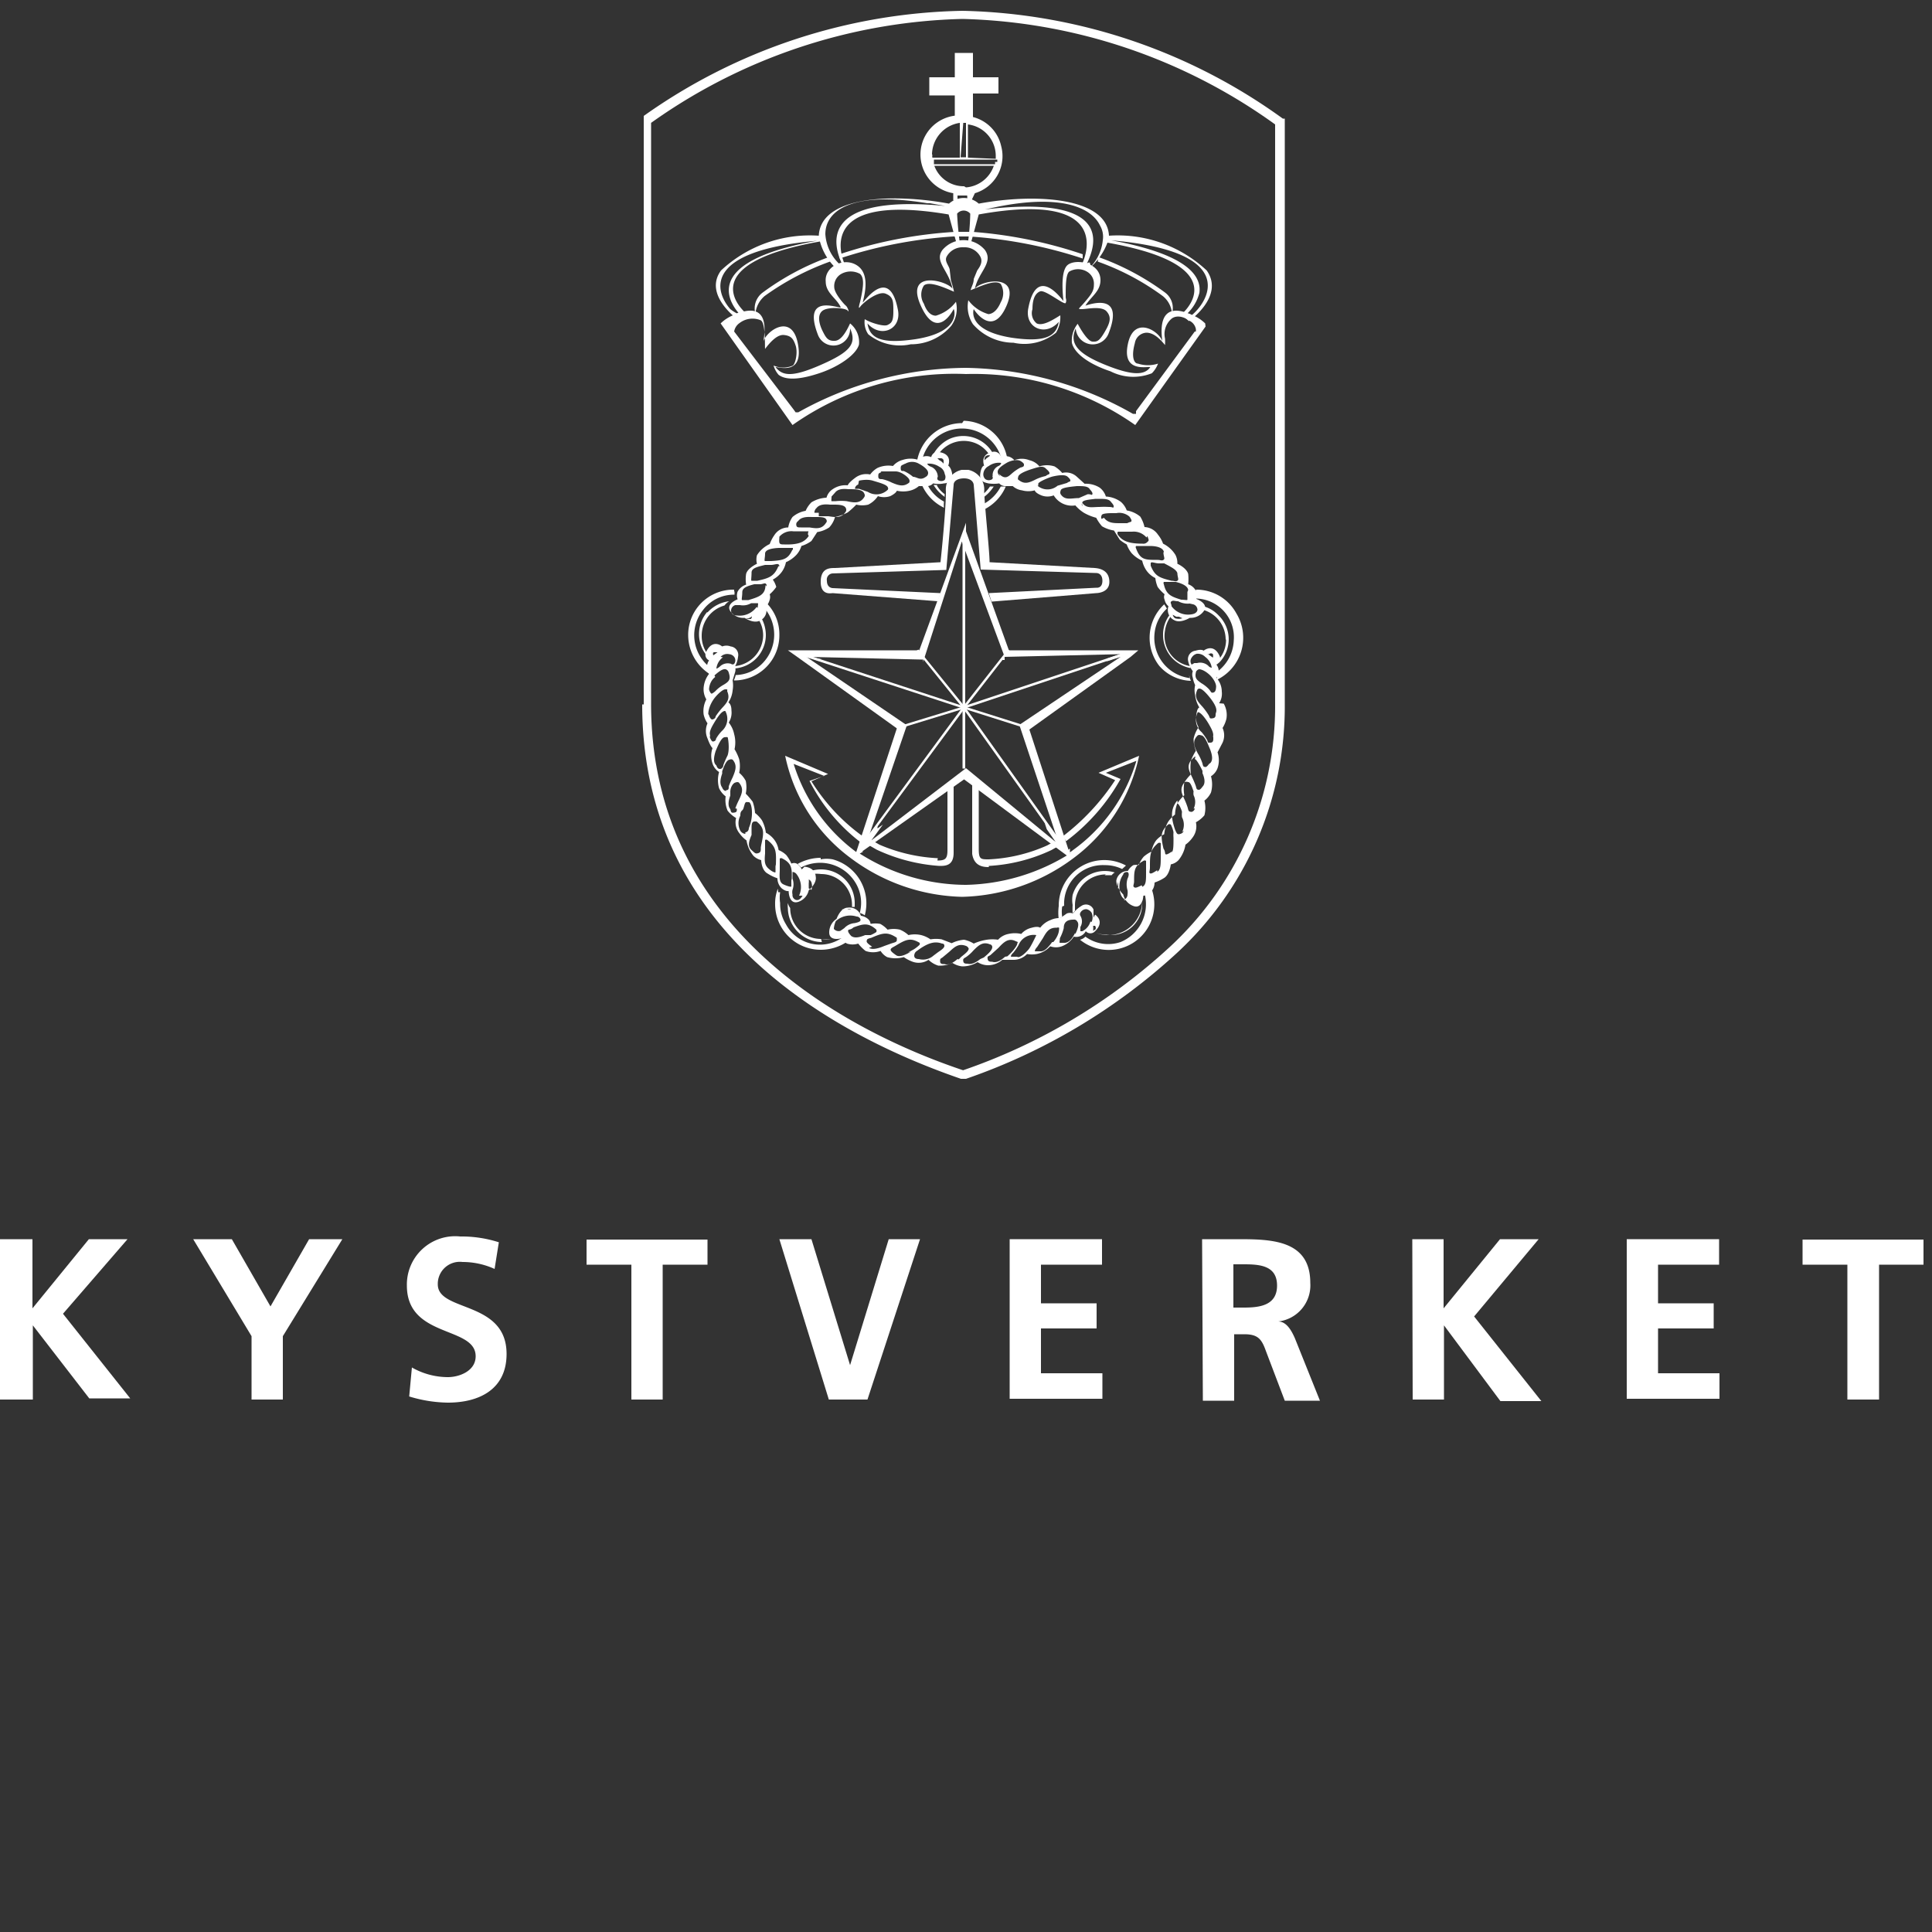 <svg id="ed7ca609-d141-4a2f-ae6b-c974652ebc55" data-name="afbec412-c043-466c-9ddb-236c93bbfc85" xmlns="http://www.w3.org/2000/svg" viewBox="0 0 50 50"><rect x="0" y="0" width="50" height="50" fill="#333333" stroke="none"/><g id="a302b5e1-9773-429c-9daf-842e6525014c" data-name="a0405fc9-15b0-477c-bdef-992b26e4887d"><path d="M16.62,18.23c0,6,5.17,8.63,8.25,9.69H25a15.52,15.52,0,0,0,5.44-3.24,8.68,8.68,0,0,0,2.81-6.45V3.07l-.05,0A14.65,14.65,0,0,0,24.91.28,14.7,14.7,0,0,0,16.66,3l0,0V18.23Zm.16-15A14.48,14.48,0,0,1,24.91.49,14.45,14.45,0,0,1,33,3.22L33,3.13v15.1a8.48,8.48,0,0,1-2.74,6.29,15.15,15.15,0,0,1-5.37,3.19h.07c-3-1-8.1-3.64-8.11-9.48V3.13Z" style="fill:#fff"/><path d="M21.46,6.65a6.73,6.73,0,0,0-1.72.92.51.51,0,0,0-.19.55h0a.68.68,0,0,1,.24-.46,6.86,6.86,0,0,1,1.69-.89Z" style="fill:#fff"/><path d="M25.16,6h-.43a11.58,11.58,0,0,0-3,.58l0,.11a11.77,11.77,0,0,1,2.94-.57h.41a11.77,11.77,0,0,1,2.94.57l0-.11A11.58,11.58,0,0,0,25.16,6Z" style="fill:#fff"/><path d="M28.42,6.65a6.67,6.67,0,0,1,1.73.92.5.5,0,0,1,.18.55h0a.63.63,0,0,0-.24-.46,6.49,6.49,0,0,0-1.68-.89Z" style="fill:#fff"/><path d="M31.23,7A3.37,3.37,0,0,0,28.7,6.1c-.05-1-1.92-1.1-3.37-.83h0a.58.58,0,0,0-.77,0h0c-1.45-.27-3.32-.2-3.37.83A3.37,3.37,0,0,0,18.66,7c-.47.64.45,1.28.45,1.28l.2-.17s-1.53-1.25,1.91-1.86A1.49,1.49,0,0,0,21.7,7l.18-.12s-1-1.95,2.67-1.33l.22.8s0,0,.08,0a8.14,8.14,0,0,1-.08-.82.22.22,0,0,1,.34,0,6.28,6.28,0,0,1-.07.82c.08,0,.07,0,.07,0l.22-.8C29,4.89,28,6.84,28,6.84l.17.12a1.59,1.59,0,0,0,.49-.68c3.44.61,1.91,1.86,1.91,1.86l.2.17S31.7,7.67,31.23,7ZM19.17,8.11h0l0,0h0a.09.09,0,0,0-.1,0A1,1,0,0,1,18.9,8c-.41-.47-.71-1.51,2.25-1.77-3.16.56-2.19,1.7-2,1.91Zm2.62-1.29h0s-.08,0-.08,0h0a1.17,1.17,0,0,1-.35-.76c0-.62.7-1.12,2.64-.8h.07l.39.07C21,5,21.64,6.49,21.79,6.83Zm6.42,0a0,0,0,0,0,0,0l0,0c0-.06-.09,0-.08,0v0c.16-.35.85-1.81-2.64-1.4l.33-.07h0c1.6-.32,2.42,0,2.65.49a.57.57,0,0,1,.07.38,1.16,1.16,0,0,1-.31.68Zm2.6,1.31h0l-.05,0h-.05l0,0s0,0,0,0a1.13,1.13,0,0,0,.33-.55c.06-.44-.31-1-2.28-1.36,3.48.3,2.45,1.7,2,2Z" style="fill:#fff"/><path d="M31.19,8.37a1,1,0,0,0-.32-.21c-1-.47-.79.59-.79.67-.08-.26-.73-.68-.89.07s.49.58.58.6c-.15.22-.48.22-1.17-.06s-.94-.54-.76-.94a.44.44,0,0,0,.85.13c.42-1.07-.47-.76-.6-.72.15-.24.39-.37.39-.66,0-.45-.62-.56-.84-.4s-.12.87-.12.94c-.08-.1-.7-.93-.91.2-.09.5.45.73.79.34-.06.4-.4.53-1.22.41C25,8.55,25.2,8,25.2,8s.48.77.85-.09-.67-.65-.82-.44c.09-.43.49-.67.26-1a.72.72,0,0,0-1.1,0c-.22.3.17.53.26,1-.15-.21-1.24-.5-.82.44s.84.11.85.09.24.59-1,.78c-.83.12-1.17,0-1.23-.41.34.39.88.16.79-.34-.21-1.13-.82-.3-.91-.2,0-.07.22-.68-.12-.94s-.88,0-.84.4c0,.3.3.44.39.67-.12,0-1-.35-.59.71A.43.43,0,0,0,22,8.5c.18.4,0,.61-.75.94s-1,.29-1.18.06c.1,0,.73.21.58-.6s-.81-.34-.89-.07c0-.09.25-1.14-.79-.67a1,1,0,0,0-.32.21l0,0,0,0L20.51,11A7.27,7.27,0,0,1,25,9.68h0A7.26,7.26,0,0,1,29.38,11L31.2,8.45l0,0Zm-.27.21L29.4,10.64l0,.07-.08,0A9,9,0,0,0,25,9.52h0a9,9,0,0,0-4.34,1.15l-.07,0-.05-.07L19,8.58l0,0v0a.33.33,0,0,1,.14-.22.55.55,0,0,1,.55-.07c.13.08.1.68.11.74.12-.16.31-.38.49-.36s.24.09.3.27,0,.46-.07.52a.62.62,0,0,1-.5,0,.63.63,0,0,0,.13.24c.21.16.61.11,1.08-.05s.92-.46,1-.73A.62.62,0,0,0,22,8.37c-.07.15-.21.44-.39.45s-.23-.07-.32-.25-.15-.42,0-.53.6-.07.65,0,0-.09-.05-.13-.3-.32-.3-.48a.36.36,0,0,1,.18-.34.5.5,0,0,1,.49,0c.1.1.1.28,0,.72,0,0-.07.23,0,.13s.46-.42.66-.34.2.2.2.46-.05.3-.15.35-.45-.06-.59-.15a.55.55,0,0,0,.09.39,1.3,1.3,0,0,0,1.1.26,1.37,1.37,0,0,0,1.05-.48.76.76,0,0,0,.12-.62,1,1,0,0,1-.52.36c-.13,0-.24-.11-.31-.31a.44.44,0,0,1,0-.47c.14-.13.57.07.78.16a2.65,2.65,0,0,0-.08-.29L24.58,7c0-.11-.15-.23-.08-.36a.47.47,0,0,1,.44-.24h0a.46.46,0,0,1,.43.24c.07.13,0,.25-.08.36l-.09.22c0,.12-.06.2-.08.29.21-.08.63-.29.78-.16a.47.47,0,0,1,0,.47c-.08.19-.19.3-.32.31a1,1,0,0,1-.52-.36.83.83,0,0,0,.12.62,1.4,1.4,0,0,0,1.05.48,1.3,1.3,0,0,0,1.1-.26.77.77,0,0,0,.11-.45c-.15.09-.44.29-.61.21A.34.34,0,0,1,26.72,8c0-.26.07-.41.2-.46s.63.37.66.3,0-.11,0-.15c0-.28,0-.58.09-.66a.45.45,0,0,1,.46,0,.36.36,0,0,1,.18.34c0,.16-.07.25-.23.44S27.87,8,28,8s.51-.09.64.06.09.29-.05.53-.2.26-.32.25-.3-.31-.38-.46a.7.7,0,0,0-.15.49c.06.27.43.55,1,.74a1.3,1.3,0,0,0,1.07.05.7.7,0,0,0,.16-.25.84.84,0,0,1-.52,0c-.1,0-.18-.17-.08-.53a.32.32,0,0,1,.3-.27c.19,0,.36.17.48.32a1.11,1.11,0,0,0,0-.17.52.52,0,0,1,.18-.52c.07-.05.23-.1.47.07a.3.3,0,0,1,.15.21v.06Z" style="fill:#fff"/><path d="M25,3A1,1,0,0,0,24.67,5l0,.19a.23.23,0,0,1,.11,0s0-.09,0-.13h.25a.62.62,0,0,1,0,.13l.11,0L25.23,5a1,1,0,0,0,.68-1.22A1,1,0,0,0,25,3Zm-.07.17H25v.9h-.14ZM24.12,4a.84.84,0,0,1,.72-.82v.9h-.71a.22.22,0,0,1,0-.08Zm.83.82a.81.81,0,0,1-.77-.53h1.54A.83.83,0,0,1,25,4.85Zm.8-.63a.14.14,0,0,1,0,.06H24.17l0-.06s0,0,0-.06h1.64l0,.06Zm-.7-.11V3.22a.82.82,0,0,1,.72.81v.08Z" style="fill:#fff"/><path d="M25.18,2V1.37h-.47V2h-.66v.47h.66v.71h.47V2.42h.66V2Z" style="fill:#fff"/><path d="M21.55,15.35l2.72.21.12-.36h0l-.05.15-2.79-.13s-.15,0-.15-.19a.16.16,0,0,1,.15-.19l2.94-.09.19-2.2c0-.1.1-.17.27-.17h0c.15,0,.24.07.25.17l.18,2.19,3,.09s.15,0,.15.2-.15.18-.15.18l-2.79.14.07.22,2.71-.22s.34,0,.34-.29-.23-.35-.38-.36l-2.72-.15c0-.28-.12-1.37-.14-1.83a.52.52,0,0,0-.41-.56h-.17a.52.52,0,0,0-.41.56c0,.46-.11,1.55-.14,1.83l-2.73.15c-.14,0-.37,0-.37.36S21.52,15.35,21.55,15.35ZM28.43,20l.43.19a5.9,5.9,0,0,1-1.35,1.45l.08.13h0A5.12,5.12,0,0,0,29,20.16L28.62,20l.79-.31A4.39,4.39,0,0,1,27.77,22l-.08.06,0-.1-.09.07.09.06A5.26,5.26,0,0,1,25,22.9a5.14,5.14,0,0,1-2.75-.81l.09-.05L22.2,22l0,.08,0,0a4.49,4.49,0,0,1-1.66-2.31l.79.31-.38.13a4.66,4.66,0,0,0,1.35,1.61l.08-.14A5,5,0,0,1,21,20.22l.43-.19-1.11-.47a4.4,4.4,0,0,0,1.7,2.65,5,5,0,0,0,2.88,1h0a5,5,0,0,0,2.88-1,4.44,4.44,0,0,0,1.7-2.65Zm-2.84,2.41A4.35,4.35,0,0,0,27.21,22l.16-.09h0l0,0-.07-.14-.2.11a4.16,4.16,0,0,1-1.51.36c-.21,0-.26,0-.26-.27V20.36l-.26-.16v0l.09.05V22.1C25.21,22.41,25.43,22.44,25.59,22.44Zm-1.32-.2a4.32,4.32,0,0,1-1.51-.35l-.21-.12-.07.13h0l.21.12a4.56,4.56,0,0,0,1.62.42c.15,0,.37,0,.37-.34V20.26l.1,0v0l-.26.16V22c0,.22-.05.27-.26.27Z" style="fill:#fff"/><path d="M29.46,16.83H26.11L25,13.75,25,13.53l-.08.22-1.13,3.08H20.39l.2.14,2.62,1.88-1.09,3.32,2.83-2,2.78,2.06-1.09-3.35L29.26,17Zm-3.08,1.93h0v0l0,0h0l1,3-.35-.48.06.18.23.33L25,19.88v-.09l0,0,0,0v.09l-2.45,1.87.3-.41-.14.1,0-.07-.24.32,1-2.92h0L20.87,17l.37.12-.08-.06h.11L20.89,17l3,.07,0,.06h0l0,0,1-3.11v.52l0-.09,0,.11v-.55L26,17l-.07.08H26L26,17l3-.07-.37.12h.09l-.09.07L29,17Z" style="fill:#fff"/><polygon points="20.78 16.98 24.94 18.34 24.92 18.33 27.45 21.88 27.5 21.84 24.97 18.29 24.96 18.29 24.95 18.28 20.8 16.92 20.78 16.98" style="fill:#fff"/><polygon points="22.37 21.85 24.97 18.33 24.95 18.34 29.15 16.94 29.13 16.88 24.93 18.28 24.93 18.29 24.92 18.29 22.32 21.82 22.37 21.85" style="fill:#fff"/><polygon points="24.91 13.86 24.91 18.31 24.91 19.89 24.98 19.89 24.98 18.31 24.98 13.86 24.91 13.86" style="fill:#fff"/><polygon points="23.22 18.87 24.95 18.34 24.94 18.34 26.61 18.87 26.63 18.81 24.95 18.28 24.95 18.28 24.94 18.28 23.21 18.81 23.22 18.87" style="fill:#fff"/><polygon points="23.72 16.84 24.92 18.33 24.95 18.36 24.97 18.33 26.13 16.84 26.08 16.81 24.92 18.29 24.97 18.29 23.77 16.81 23.72 16.84" style="fill:#fff"/><path d="M21.24,22.5a.93.93,0,0,0-.29.05h0l.07.07a.85.85,0,0,1,.23,0,.8.8,0,0,1,.8.8v.05l.07,0h0v-.09a.87.87,0,0,0-.87-.88Zm.55,1.77a1,1,0,0,1-1.45-.35,1,1,0,0,1-.15-.55.9.9,0,0,1,0-.28l-.05,0L20.13,23a1.05,1.05,0,0,0-.07.4,1.18,1.18,0,0,0,1.18,1.18,1.22,1.22,0,0,0,.67-.2h0A.28.28,0,0,1,21.79,24.27Zm-2-8.69a.33.33,0,0,1-.06.1h0a1.06,1.06,0,0,1,0,1.49,1,1,0,0,1-.69.3.58.58,0,0,1-.05.14,1.17,1.17,0,0,0,1.18-1.19,1.15,1.15,0,0,0-.37-.85ZM19,15.26H19a1.17,1.17,0,0,0-1.19,1.18,1.2,1.2,0,0,0,.55,1,.28.28,0,0,1,0-.18h0a1.05,1.05,0,0,1-.16-1.48,1,1,0,0,1,.81-.39h0a.64.64,0,0,1,0-.07A.1.1,0,0,1,19,15.26Zm2.24,6.94a1.25,1.25,0,0,0-.6.16.76.76,0,0,1,.09.09h0a1.07,1.07,0,0,1,1.43.43,1,1,0,0,1,.09.75h0a.31.31,0,0,1,.13.06,1.18,1.18,0,0,0-.83-1.45.83.83,0,0,0-.31,0ZM24,12.53h-.15a1.19,1.19,0,0,0,.58.61.81.81,0,0,1,0-.16h0a1,1,0,0,1-.43-.44Zm-5.7,3.31a.88.88,0,0,0,0,1.14.64.64,0,0,1,0-.07h0a.78.78,0,0,1-.14-.46.81.81,0,0,1,.59-.78.43.43,0,0,1,.12-.11.9.9,0,0,0-.56.29Zm10.33,8.35a.86.86,0,0,1-.27-.05s0,0,0,0h0a.87.87,0,0,0,.32.06.88.88,0,0,0,.88-.88.67.67,0,0,0,0-.24h0a.78.78,0,0,1,0,.14s0,.08,0,.12A.81.81,0,0,1,28.63,24.19Zm2.18-6.9h0l0-.05a.79.79,0,0,1-.66-.92.83.83,0,0,1,.13-.34.59.59,0,0,1,0-.08.85.85,0,0,0-.18.53A.87.87,0,0,0,30.81,17.29ZM19,17.3h0a.87.87,0,0,0,.82-.87.93.93,0,0,0-.16-.51.35.35,0,0,1-.05.08.77.77,0,0,1,.14.44.81.81,0,0,1-.74.8l0,0v0Zm2.25,7a1.09,1.09,0,0,0,.26,0l-.05,0-.21,0a.8.8,0,0,1-.8-.8v0a.38.38,0,0,1-.06-.13.59.59,0,0,0,0,.14.89.89,0,0,0,.88.87Zm3-11.75-.09,0a1,1,0,0,0,.29.31.17.17,0,0,1,0-.07h0a.7.7,0,0,1-.2-.22Zm6.55,5h0a1.05,1.05,0,0,1-.92-1.16,1,1,0,0,1,.32-.64l-.07-.11A1.18,1.18,0,0,0,30,17.23a1.13,1.13,0,0,0,.82.39.88.88,0,0,1-.05-.15Zm.93-1a.78.78,0,0,1-.19.52.14.14,0,0,1,0,.09.86.86,0,0,0,0-1.23.84.84,0,0,0-.49-.26.25.25,0,0,1,.11.12.8.8,0,0,1,.56.76Zm-2.1,6.61h0A1.06,1.06,0,0,1,29,24.38a1,1,0,0,1-.91-.14.29.29,0,0,1-.14.08,1.18,1.18,0,0,0,1.82-1.4.3.3,0,0,1-.09.13Zm1.82-5.9h0Zm-.52-1.89h0l0,.05,0,.07h0a1,1,0,0,1,1,1.08,1.06,1.06,0,0,1-.45.83h0a.34.34,0,0,1,0,.2A1.21,1.21,0,0,0,32,15.88a1.18,1.18,0,0,0-1.05-.62Zm-5.29-3.57a.14.14,0,0,1,.09,0,.88.88,0,0,0-1.16-.44.94.94,0,0,0-.45.47.16.16,0,0,1,.12,0,.8.8,0,0,1,1.09-.32.8.8,0,0,1,.31.32Zm.08.79-.1,0a.86.86,0,0,1-.18.2v.09a1,1,0,0,0,.29-.31Zm.18,0a1.06,1.06,0,0,1-.44.45h0s0,.1,0,.15a1.19,1.19,0,0,0,.57-.6H25.9Zm-1-1.64a1.19,1.19,0,0,0-1.17,1,.27.27,0,0,1,.14-.07v0a1.06,1.06,0,0,1,2.05,0h0a.25.25,0,0,1,.15,0A1.17,1.17,0,0,0,24.94,10.89Zm2.64,12.49a1,1,0,0,1,1.05-1.05,1,1,0,0,1,.45.1h0l.1-.09a1.18,1.18,0,0,0-1.74,1.05,1.32,1.32,0,0,0,0,.34l.09-.06,0,0h0a.84.84,0,0,1,0-.27Zm1.05-.79.18,0a.27.27,0,0,1,.08-.07h0a.87.87,0,0,0-1.09.58.75.75,0,0,0,0,.26,1.8,1.8,0,0,0,0,.22h0l.06-.07c0-.05,0-.09,0-.14a.8.8,0,0,1,.8-.8Z" style="fill:#fff"/><path d="M29.16,14.09a.76.76,0,0,0,.13.23.83.83,0,0,0,.27.19.72.72,0,0,0,.1.24.61.61,0,0,0,.24.21.86.86,0,0,0,.06.23,1.07,1.07,0,0,0,.18.19.17.17,0,0,0,0,.14.3.3,0,0,0,.1.17.29.29,0,0,0,.15.36c.16.09.4-.06.4-.06a.42.42,0,0,0,.36-.17c.15-.2-.19-.32-.19-.32s0-.06,0-.19a.36.36,0,0,0-.21-.19,1.28,1.28,0,0,0,0-.27c-.05-.16-.28-.26-.28-.26a.46.46,0,0,0-.05-.23.78.78,0,0,0-.32-.29.76.76,0,0,0-.13-.23.44.44,0,0,0-.35-.2.9.9,0,0,0-.11-.27.73.73,0,0,0-.35-.16.54.54,0,0,0-.15-.22.72.72,0,0,0-.39-.14.46.46,0,0,0-.16-.23.67.67,0,0,0-.39-.1s0,0-.21-.19a.41.41,0,0,0-.37-.09.82.82,0,0,0-.2-.17.65.65,0,0,0-.39,0,.48.48,0,0,0-.26-.16.53.53,0,0,0-.39,0,.29.29,0,0,0-.34-.08.19.19,0,0,0-.2-.14h0c-.37.06-.24.36-.24.36s-.07,0-.1.2.08.23.21.26a.9.9,0,0,0,.28,0,.21.21,0,0,0,.15.07h.2a.44.44,0,0,0,.24.11.62.62,0,0,0,.33,0s0,.06.17.13a.44.44,0,0,0,.32,0,.55.55,0,0,0,.56.26,1,1,0,0,0,.22.19,1.27,1.27,0,0,0,.32.13,1.07,1.07,0,0,0,.15.22.88.88,0,0,0,.31.11l.15.24A1.15,1.15,0,0,0,29.16,14.09ZM30.6,16a.31.31,0,0,1-.19,0,.15.15,0,0,1-.06-.09.08.08,0,0,1,0,0h0l.09.05.07,0s0,0,0,0Zm.28-.36a.15.15,0,0,1,.11.14s0,.1-.16.12a.53.53,0,0,1-.51-.21c0-.06-.05-.1,0-.13s.08,0,.17,0a.52.52,0,0,0,.3.06Zm-.15-.32c0,.12,0,.18,0,.2s-.08,0-.16,0h0c-.26-.08-.39-.13-.45-.4a.06.06,0,0,1,0-.06s.09,0,.17,0l.14,0c.2.05.31.12.32.21Zm-.26-.5c0,.12.05.18,0,.21s-.07,0-.15,0h0c-.32-.08-.43-.12-.54-.39,0,0,0,0,0-.06s.11,0,.21,0l.14,0C30.32,14.68,30.44,14.74,30.47,14.83Zm-.36-.52c0,.1.05.16,0,.19s-.07,0-.15,0h0c-.33,0-.45,0-.56-.3a.06.06,0,0,1,0-.06s.11,0,.22,0l.14,0c.21,0,.34.06.36.15Zm-.41-.43c0,.06.06.11,0,.15a.14.14,0,0,1-.13.05c-.34,0-.52-.06-.64-.23a.08.08,0,0,1,0-.08s.12,0,.22,0h.15a.43.43,0,0,1,.37.15Zm-4.22-2a.09.09,0,0,1,.06-.08.13.13,0,0,1,.09,0,0,0,0,0,1,0,0h0l-.11.08s0,0,0,0S25.47,11.93,25.48,11.9Zm.2.45a.07.07,0,0,1,0,.08.16.16,0,0,1-.18,0,.17.17,0,0,1-.05-.15.25.25,0,0,1,.14-.19.44.44,0,0,1,.32-.08h0s0,0,0,0,0,.05-.07.08a.26.26,0,0,0-.15.26Zm.2,0a.14.14,0,0,1-.06-.11c0-.09.13-.17.23-.23s.27-.1.36-.05l0,0s.09.05.09.09,0,.06-.09.08a1.19,1.19,0,0,0-.23.16c-.1.09-.18.15-.33,0Zm.47.1a.09.09,0,0,1,0-.07c0-.07.13-.14.35-.21s.3-.09.38,0l0,0s.09.07.08.11,0,0-.1.07a1.14,1.14,0,0,0-.26.09c-.16.08-.29.14-.45,0Zm.52.15s0,0,0-.05.29-.17.38-.19.29-.06.37,0l0,0s.09.07.08.11,0,0-.09.06l-.24.07a.4.4,0,0,1-.52,0Zm1.05.32c-.19,0-.36.07-.47-.1a.1.1,0,0,1,0-.09c0-.08.23-.1.42-.12h0c.18,0,.29,0,.34.09l0,0s.08.08.06.12,0,0-.12,0Zm.09.21a.08.08,0,0,1,0-.09c0-.07.19-.08.34-.1h.07c.18,0,.28,0,.34.09l0,0s.08.08.06.12,0,0-.12,0a2.13,2.13,0,0,0-.25,0c-.19,0-.34.05-.45-.12Zm.5.33a.09.09,0,0,1,0-.09c0-.05.15-.06.27-.06h.11a.4.4,0,0,1,.34.09l0,0s.07.09.05.12,0,0-.11.05H29c-.18,0-.32,0-.43-.14ZM28.3,23.75s0-.07,0-.21a.21.21,0,0,0-.32-.09.76.76,0,0,0-.21.19.23.23,0,0,0-.16,0l-.17.12a.53.53,0,0,0-.25.05.6.6,0,0,0-.27.2s-.05-.05-.22,0a.5.5,0,0,0-.27.16.74.74,0,0,0-.33,0,.49.49,0,0,0-.27.15,1,1,0,0,0-.29,0,1.33,1.33,0,0,0-.34.1.77.77,0,0,0-.25-.1.89.89,0,0,0-.32.09l-.26-.1a.9.9,0,0,0-.29,0,.74.74,0,0,0-.24-.11.74.74,0,0,0-.33,0,.74.74,0,0,0-.22-.14.69.69,0,0,0-.32,0,.7.7,0,0,0-.19-.15.73.73,0,0,0-.25,0,.19.19,0,0,0-.07-.13.36.36,0,0,0-.18-.08.31.31,0,0,0-.34-.21c-.19,0-.29.29-.29.29a.42.42,0,0,0-.19.35c0,.25.33.15.33.15s0,.07.13.14a.48.48,0,0,0,.29,0,1.14,1.14,0,0,0,.19.19.57.57,0,0,0,.39,0,.44.44,0,0,0,.17.16.78.78,0,0,0,.43,0,1,1,0,0,0,.23.12.46.46,0,0,0,.41-.05.64.64,0,0,0,.25.15.77.77,0,0,0,.37-.07.58.58,0,0,0,.25.09.76.76,0,0,0,.4-.11.5.5,0,0,0,.26.08.57.57,0,0,0,.38-.14s0,0,.28,0a.48.48,0,0,0,.36-.15.71.71,0,0,0,.25,0,.65.65,0,0,0,.35-.2.44.44,0,0,0,.3,0,.64.64,0,0,0,.31-.25.28.28,0,0,0,.31-.14.16.16,0,0,0,.24,0h0c.27-.26,0-.43,0-.43Zm-6.54-.12a.32.32,0,0,1,.17-.1.13.13,0,0,1,.1,0s0,0,0,0,0,0,0,0l-.1,0h-.08a.07.07,0,0,1-.05,0,0,0,0,0,1,0,0Zm.09.39-.1.07a.16.16,0,0,1-.17-.05s0-.09.05-.2a.55.55,0,0,1,.54-.12c.06,0,.1.05.1.09s-.06.06-.15.08a.41.41,0,0,0-.27.13Zm.21.24c-.08-.09-.12-.14-.11-.18s.05,0,.14-.08h0c.25-.09.38-.13.59.06a.09.09,0,0,1,0,.06s-.07.05-.15.08l-.14,0c-.19.08-.32.08-.38,0Zm.51.24c-.1-.07-.15-.11-.14-.15s0-.05.12-.08h0c.3-.13.42-.16.66,0,0,0,0,0,0,.06s-.08.06-.18.1l-.14.05c-.19.08-.33.1-.4.05Zm1,.13c-.18.11-.31.14-.38.09s-.14-.1-.14-.14.05-.06.12-.1l0,0c.28-.17.39-.22.63-.08a.07.07,0,0,1,0,.05s-.08.08-.17.13l-.13.07Zm.21.19q-.12,0-.12-.09s0-.08.07-.12c.28-.21.46-.26.65-.19q.06,0,.06.06c0,.05-.07.1-.16.16l-.12.09a.41.41,0,0,1-.38.09Zm1,0c-.14.12-.24.16-.34.13h0c-.05,0-.11,0-.11-.07s0-.06.06-.1l.18-.15c.14-.13.24-.22.43-.15a.12.12,0,0,1,.07.07c0,.06-.09.13-.19.21l-.07.07Zm.59,0q-.2.16-.33.12h0c-.05,0-.1,0-.11-.06s0-.07.07-.11a1,1,0,0,0,.19-.17c.13-.13.24-.24.43-.16a.07.07,0,0,1,.06.07c0,.08-.11.18-.22.27Zm.64-.06,0,0c-.13.12-.24.16-.33.13h0c-.05,0-.11,0-.12-.07s0-.06.07-.1l.21-.19c.13-.14.25-.26.43-.18s.06,0,.06.06-.12.22-.26.34Zm.35,0h-.06c-.05,0-.11,0-.13,0s0-.06.05-.1a1.43,1.43,0,0,0,.14-.2.42.42,0,0,1,.46-.26s0,0,0,0-.14.3-.2.37-.2.22-.3.2Zm.87-.38c-.09.12-.19.25-.31.24h0c-.05,0-.11,0-.13,0s0-.06.05-.11l.15-.23c.09-.16.16-.28.36-.27a.07.07,0,0,1,.06,0c0,.06,0,.19-.15.37Zm.59-.23c-.08.16-.16.24-.26.25h0c-.05,0-.11,0-.13,0s0-.06,0-.12a1.17,1.17,0,0,0,.1-.26c0-.13.06-.22.25-.22a.09.09,0,0,1,.1.05c.06.07,0,.22-.05.32Zm.4-.3a.4.4,0,0,1-.21.25h0a0,0,0,0,1-.05,0s0-.06,0-.11a.28.28,0,0,0,0-.29.08.08,0,0,1,0-.08.17.17,0,0,1,.16-.09.21.21,0,0,1,.13.09.29.29,0,0,1,0,.24Zm.15.19-.08.05h0a.65.65,0,0,0,0-.13s0,0,0,0,0,0,.05,0a.09.09,0,0,1,0,.11ZM21.61,13.38a1.18,1.18,0,0,0,.33-.12,2.09,2.09,0,0,0,.22-.2.67.67,0,0,0,.31,0,.65.65,0,0,0,.25-.22.5.5,0,0,0,.32,0c.16-.08.17-.14.17-.14a.74.74,0,0,0,.33,0,.55.55,0,0,0,.24-.12H24a.21.21,0,0,0,.15-.07.68.68,0,0,0,.28,0c.12,0,.24-.1.21-.26s-.1-.2-.1-.2.13-.3-.24-.35a.17.17,0,0,0-.2.13h0a.3.3,0,0,0-.34.07.65.65,0,0,0-.39,0,.5.5,0,0,0-.26.16.69.69,0,0,0-.4.05.61.61,0,0,0-.19.17.47.47,0,0,0-.38.08c-.19.14-.2.2-.2.2a.59.59,0,0,0-.39.1.38.38,0,0,0-.16.22A.82.82,0,0,0,21,13a.71.71,0,0,0-.15.22.71.71,0,0,0-.34.16.64.64,0,0,0-.11.27.43.43,0,0,0-.36.2,1,1,0,0,0-.12.23.78.78,0,0,0-.33.29.43.43,0,0,0,0,.22s-.24.11-.28.26a.87.87,0,0,0,0,.28.39.39,0,0,0-.22.18.29.29,0,0,0,0,.2s-.33.12-.18.32a.41.41,0,0,0,.36.16s.23.16.4.07a.29.29,0,0,0,.15-.36.4.4,0,0,0,.1-.18.23.23,0,0,0,0-.14,1,1,0,0,0,.17-.19A.62.62,0,0,0,20,15a.69.69,0,0,0,.24-.21.64.64,0,0,0,.1-.24.83.83,0,0,0,.27-.19.58.58,0,0,0,.13-.23A.84.84,0,0,0,21,14l.15-.23a.77.77,0,0,0,.31-.12A.64.64,0,0,0,21.61,13.38Zm2.65-1.52a0,0,0,0,1,0,0h.09a.07.07,0,0,1,.07.08s0,.05,0,.06h0a.31.31,0,0,0-.11-.09h0ZM24,12h0a.48.48,0,0,1,.31.08.25.25,0,0,1,.14.19.16.16,0,0,1,0,.15.15.15,0,0,1-.18,0,.07.07,0,0,1,0-.08.29.29,0,0,0-.15-.25S24,12.05,24,12l0,0Zm-.57,0h0a.35.35,0,0,1,.35,0c.11.06.24.15.24.24a.11.11,0,0,1-.06.1c-.15.11-.23,0-.33,0a1,1,0,0,0-.24-.15c-.06,0-.08,0-.08-.08s.05-.07.09-.1Zm-.64.2s0,0,0,0,.25,0,.39,0,.33.15.35.21a.09.09,0,0,1,0,.08c-.15.12-.28.07-.45,0a1.06,1.06,0,0,0-.25-.09c-.06,0-.1,0-.1-.07s0-.08.08-.11Zm-.56.24s0,0,0,0,.2-.05.36,0,.37.1.39.18,0,0,0,.05a.42.42,0,0,1-.52.06l-.23-.08c-.06,0-.09,0-.1,0s0-.08.08-.11Zm-.62.31,0,0c.06-.08.17-.11.34-.09h0c.19,0,.38,0,.42.12a.08.08,0,0,1,0,.08c-.11.18-.27.15-.46.11a1.33,1.33,0,0,0-.28,0c-.06,0-.1,0-.11,0s0-.08,0-.12ZM19.5,16a.27.27,0,0,1-.2,0s0,0,0,0,0,0,0,0l.07,0a.19.19,0,0,0,.09-.05h0s0,0,0,0a.11.11,0,0,1-.05.09Zm.08-.29a.54.54,0,0,1-.5.22c-.14,0-.16-.09-.16-.13a.15.15,0,0,1,.11-.14h.12a.42.42,0,0,0,.29-.05c.09,0,.15,0,.17,0s0,.07,0,.12Zm.23-.57c0,.26-.18.31-.44.39h0c-.08,0-.13,0-.16,0s0-.08,0-.2.12-.16.31-.21l.15,0c.08,0,.13-.05.16,0s0,0,0,.06Zm.34-.5c-.11.27-.23.32-.55.39h0c-.08,0-.13,0-.15,0s0-.09,0-.21.15-.15.35-.2l.15,0c.1,0,.18-.05.21,0s0,0,0,.06Zm.36-.42c-.11.25-.23.28-.55.3h0c-.09,0-.13,0-.16,0s0-.09,0-.19.15-.14.36-.15l.15,0c.11,0,.19,0,.21,0a0,0,0,0,1,0,.06Zm.42-.35c-.11.17-.29.23-.63.22-.07,0-.12,0-.13-.05s0-.09,0-.15a.41.41,0,0,1,.36-.14h.15c.11,0,.2,0,.23,0s0,0,0,.08Zm.46-.36c-.11.19-.25.17-.44.14h-.22c-.07,0-.11,0-.12-.05s0-.08.05-.12l0,0c.06-.08.17-.11.35-.1h.1c.12,0,.24,0,.27.06a.07.07,0,0,1,0,.09Zm-.2-.24c-.06,0-.1,0-.11,0s0-.08.05-.12l0,0c.06-.08.17-.11.35-.09h.07c.14,0,.3,0,.34.09a.1.1,0,0,1,0,.09c-.11.17-.26.15-.45.12l-.25,0Zm-.44,9.23a.37.37,0,0,0-.13-.15.17.17,0,0,0-.14,0,1,1,0,0,0-.13-.22.63.63,0,0,0-.2-.13.59.59,0,0,0-.13-.29.62.62,0,0,0-.2-.16.92.92,0,0,0-.1-.32.81.81,0,0,0-.18-.19,1.13,1.13,0,0,0-.06-.29,2,2,0,0,0-.18-.21.79.79,0,0,0,0-.33.68.68,0,0,0-.17-.21.83.83,0,0,0,0-.35,1.23,1.23,0,0,0-.12-.26A.81.81,0,0,0,19,19a.69.69,0,0,0-.14-.3.48.48,0,0,0,.07-.31c0-.18-.08-.21-.08-.21a.68.68,0,0,0,.11-.31.75.75,0,0,0,0-.26l.06-.2a.23.23,0,0,0,0-.16A.62.62,0,0,0,19.1,17a.22.22,0,0,0-.19-.27.3.3,0,0,0-.22,0s-.24-.21-.41.13a.16.16,0,0,0,.07.23h0a.31.31,0,0,0,0,.35.67.67,0,0,0-.14.36.51.51,0,0,0,.07.3.65.65,0,0,0-.07.39.67.67,0,0,0,.1.23.48.48,0,0,0,0,.39c.08.22.13.25.13.25a.61.61,0,0,0,0,.4.41.41,0,0,0,.17.22.77.77,0,0,0,0,.42.56.56,0,0,0,.17.21.71.71,0,0,0,.05.37.79.79,0,0,0,.22.19.45.45,0,0,0,.09.4.77.77,0,0,0,.18.18.84.84,0,0,0,.18.4.44.44,0,0,0,.2.11s0,.26.17.35a1.15,1.15,0,0,0,.25.12.36.36,0,0,0,.11.26c.11.09.18.07.18.07s0,.36.25.28a.41.41,0,0,0,.27-.3s.22-.18.18-.36c0,0,0-.22-.29-.25ZM18.65,17a.23.23,0,0,1,.22-.07A.18.18,0,0,1,19,17a.15.15,0,0,1,0,.18.06.06,0,0,1-.08,0,.29.29,0,0,0-.29.07s-.07.06-.09.05a.05.05,0,0,1,0,0h0a.42.42,0,0,1,.17-.29Zm-.23-.07a.09.09,0,0,1,.1-.05s.05,0,.05,0,0,0,0,0l-.11.08h0s0,0,0,0a.16.16,0,0,1,0-.09Zm.07.55c.09-.08.21-.18.29-.16a.12.12,0,0,1,.08.09c.06.18,0,.23-.13.31a.87.87,0,0,0-.22.17s-.08.07-.1.06-.05-.06-.06-.11,0,0,0,0,0-.2.16-.32Zm-.16,1c0-.11.05-.25.13-.37s.24-.27.31-.27.05,0,.05.05c.08.19,0,.29-.13.43a1.84,1.84,0,0,0-.17.22c0,.05-.06.08-.09.08s-.07-.06-.08-.11,0,0,0,0Zm.06.58c-.05-.09,0-.2.09-.35s.2-.32.29-.31,0,0,0,0a.42.42,0,0,1-.09.52,1,1,0,0,0-.15.2c0,.05-.05.07-.08.07s-.06-.06-.08-.11a.08.08,0,0,0,0-.05Zm.13.73,0,0c-.06-.07-.05-.19,0-.35v0c.07-.17.15-.35.23-.36s.07,0,.08,0,.06.3,0,.47a2.72,2.72,0,0,0-.11.25c0,.06-.05.1-.08.1s-.07,0-.1-.09Zm.27.68s-.07,0-.1-.09l0,0c-.06-.08-.06-.19,0-.36l0-.06c.05-.14.11-.29.19-.3a.09.09,0,0,1,.08,0c.13.15.07.29,0,.46a2.29,2.29,0,0,0-.1.23c0,.06,0,.1-.07.1Zm.28.46c0,.06,0,.09-.07.1s-.08,0-.1-.09l0,0c-.06-.07-.06-.19,0-.35l0-.1c0-.11.07-.23.14-.24a.09.09,0,0,1,.08,0c.14.16.08.29,0,.46a1.89,1.89,0,0,0-.09.21Zm.22.65s-.08,0-.13-.08a.42.42,0,0,1,0-.39c0-.05,0-.1.05-.14s.05-.2.1-.21,0,0,.07,0,.14.35,0,.67c0,.07-.05.11-.09.11Zm.4.35v0c0,.09,0,.13-.07.15s-.08,0-.17-.08-.09-.19,0-.39l0-.15c0-.11,0-.19.07-.2a0,0,0,0,1,.06,0c.21.17.19.29.12.61Zm.38.49v0c0,.09,0,.13,0,.15s-.08,0-.18-.09-.11-.18-.09-.39v-.15c0-.11,0-.18,0-.2a.05.05,0,0,1,.06,0c.23.18.23.3.22.63Zm.41.36v0c0,.09,0,.14,0,.16s-.09,0-.2-.05-.11-.16-.1-.36v-.14c0-.09,0-.15,0-.17a.06.06,0,0,1,.07,0c.24.12.25.26.24.53Zm.29.4c-.07.12-.13.12-.17.11a.13.13,0,0,1-.09-.14.27.27,0,0,1,0-.12.42.42,0,0,0,0-.29c0-.1,0-.16,0-.17s.07,0,.11.06a.54.54,0,0,1,.06.55Zm.16-.19h0s0,0,0-.05,0-.06,0-.08a.36.36,0,0,0,0-.1.06.06,0,0,1,0,0h0a.13.13,0,0,1,.07.08.31.31,0,0,1,0,.19Zm10.62-4.79a.45.45,0,0,0,.07-.3.54.54,0,0,0-.14-.36.27.27,0,0,0,0-.34.17.17,0,0,0,.08-.23h0c-.16-.34-.41-.13-.41-.13s-.05-.05-.21,0a.22.22,0,0,0-.19.27.62.62,0,0,0,.12.26.25.25,0,0,0,0,.17.7.7,0,0,0,.06.19.57.57,0,0,0,0,.26.76.76,0,0,0,.11.32s-.06,0-.08.2a.47.47,0,0,0,.06.31.81.81,0,0,0-.13.3.81.81,0,0,0,.06.31,1.26,1.26,0,0,0-.13.26,1.4,1.4,0,0,0,0,.35,1.2,1.2,0,0,0-.17.21.94.94,0,0,0,0,.33,1.18,1.18,0,0,0-.18.21.81.81,0,0,0-.06.29.81.81,0,0,0-.18.19.75.75,0,0,0-.1.32.65.65,0,0,0-.21.16.69.69,0,0,0-.12.29.86.86,0,0,0-.2.13.71.71,0,0,0-.13.22.32.32,0,0,0-.14,0,.4.4,0,0,0-.14.15.3.3,0,0,0-.3.25c0,.19.18.36.18.36a.41.41,0,0,0,.27.3c.23.08.25-.27.25-.27a.26.26,0,0,0,.18-.08.36.36,0,0,0,.11-.26,1.15,1.15,0,0,0,.25-.12c.14-.09.17-.35.17-.35a.37.37,0,0,0,.2-.11.84.84,0,0,0,.18-.4.77.77,0,0,0,.18-.18.48.48,0,0,0,.09-.4.76.76,0,0,0,.22-.18.75.75,0,0,0,0-.38.56.56,0,0,0,.17-.21.77.77,0,0,0,0-.42.43.43,0,0,0,.17-.21.64.64,0,0,0,0-.41s0,0,.13-.25a.46.46,0,0,0,0-.38.82.82,0,0,0,.1-.24.59.59,0,0,0-.07-.39Zm-.31-1.27a0,0,0,0,1,.05,0,.07.07,0,0,1,.1,0,.2.2,0,0,1,0,.09l0,0h0l-.11-.08s0,0,0,0Zm-.4.27a.15.15,0,0,1,0-.18.22.22,0,0,1,.13-.1.27.27,0,0,1,.22.08.42.42,0,0,1,.17.28h0s0,0,0,0-.05,0-.09-.05a.31.31,0,0,0-.29-.07s-.06,0-.07,0Zm.1.21a.14.14,0,0,1,.09-.09c.08,0,.2.07.29.16s.17.23.15.32,0,0,0,0,0,.1-.06.12-.06,0-.11-.07a.87.87,0,0,0-.21-.17c-.11-.08-.19-.13-.13-.31Zm-2,5.36a.36.36,0,0,0,0,.1s0,.05,0,.08,0,0,0,.05h0a.3.3,0,0,1,0-.19.1.1,0,0,1,.07-.07,0,0,0,0,1,0,0s0,0,0,0Zm.25.53s-.11,0-.17-.12a.55.55,0,0,1,.05-.55c0-.05.08-.07.11-.06s.05.07,0,.17a.51.51,0,0,0,0,.3.36.36,0,0,1,0,.11.15.15,0,0,1-.1.14Zm.36-.39c-.11.05-.16.08-.2.05s0-.07,0-.15v0c0-.27,0-.4.24-.53a.06.06,0,0,1,.07,0s0,.08,0,.16v.15c0,.2,0,.32-.1.36Zm.4-.39c-.11.07-.16.1-.19.08s0-.06,0-.15v0c0-.33,0-.45.21-.63a.07.07,0,0,1,.07,0s0,.1,0,.2v.15c0,.2,0,.34-.09.39Zm.39-.49c-.09.06-.14.09-.17.08s0-.06-.06-.15v0c-.07-.32-.08-.44.12-.62a.06.06,0,0,1,.07,0s.05.09.07.2a.89.89,0,0,0,0,.14c0,.21,0,.34-.05.39Zm.29-.53c0,.06-.09.09-.13.09s-.06-.05-.09-.12c-.11-.32-.1-.5,0-.67s.05,0,.07,0,.08.1.11.21a.57.57,0,0,0,0,.14.42.42,0,0,1,0,.39Zm.29-.58a0,0,0,0,0,0,0c0,.05-.06.1-.1.09s-.06,0-.08-.1a1.8,1.8,0,0,0-.08-.21c-.08-.17-.14-.29,0-.46a.13.13,0,0,1,.09,0c.06,0,.1.13.14.24a.3.3,0,0,0,0,.1.39.39,0,0,1,0,.35Zm.2-.56,0,0s-.06.09-.1.08-.05,0-.07-.09a2.44,2.44,0,0,0-.1-.24c-.08-.17-.15-.3,0-.46s.05,0,.08,0,.13.17.19.3l0,.06c.07.16.07.28,0,.35Zm.17-.59,0,0s-.06.09-.1.08-.05,0-.07-.09a1.23,1.23,0,0,0-.12-.26c-.09-.17-.16-.32,0-.47a.09.09,0,0,1,.08,0c.1,0,.18.23.24.37v0c.06.16.07.28,0,.35Zm.11-.71s0,0,0,.05,0,.11-.08.11-.05,0-.08-.07a1.43,1.43,0,0,0-.14-.2.42.42,0,0,1-.1-.52,0,0,0,0,1,0,0c.09,0,.24.23.29.32s.15.25.09.34Zm.06-.58v0c0,.05,0,.1-.08.11s-.06,0-.1-.08a1.77,1.77,0,0,0-.16-.22c-.12-.13-.22-.24-.14-.42a.06.06,0,0,1,.06-.05q.09,0,.3.27c.08.11.17.25.13.35Z" style="fill:#fff"/><path d="M0,32.07H.84v1.79L2.3,32.07h1L1.63,34l1.74,2.19H2.31L.85,34.3h0v1.92H0Z" style="fill:#fff"/><path d="M6.51,34.58,5,32.07H6l1,1.74,1-1.74h.86L7.32,34.58v1.64H6.51Z" style="fill:#fff"/><path d="M12.8,32.84a2,2,0,0,0-.83-.18.57.57,0,0,0-.64.58c0,.72,1.78.41,1.78,1.8,0,.91-.7,1.26-1.52,1.26a3.54,3.54,0,0,1-1-.16l.07-.75a1.88,1.88,0,0,0,.93.25c.3,0,.72-.16.72-.54,0-.79-1.78-.46-1.78-1.83A1.25,1.25,0,0,1,11.91,32a3.15,3.15,0,0,1,1,.15Z" style="fill:#fff"/><path d="M16.34,32.73H15.18v-.65h3.13v.65H17.15v3.49h-.81Z" style="fill:#fff"/><path d="M20.17,32.07H21l1,3.26h0l1-3.26h.81l-1.36,4.15h-1Z" style="fill:#fff"/><path d="M26.13,32.07h2.39v.66H26.94v1h1.44v.65H26.94v1.16h1.59v.66h-2.4Z" style="fill:#fff"/><path d="M31.11,32.07H32c.87,0,1.91,0,1.91,1.13a.94.94,0,0,1-.83,1h0c.22,0,.35.25.43.43l.65,1.62h-.91l-.49-1.29c-.11-.31-.21-.43-.56-.43h-.26v1.72h-.81Zm.81,1.77h.27c.4,0,.86-.05.86-.57s-.45-.55-.86-.55h-.27Z" style="fill:#fff"/><path d="M36.55,32.07h.81v1.79l1.46-1.79h1l-1.67,2,1.74,2.19H38.83L37.37,34.3h0v1.92h-.81Z" style="fill:#fff"/><path d="M42.1,32.07h2.39v.66H42.91v1h1.44v.65H42.91v1.16H44.5v.66H42.1Z" style="fill:#fff"/><path d="M47.81,32.73H46.65v-.65h3.13v.65H48.63v3.49h-.82Z" style="fill:#fff"/></g></svg>